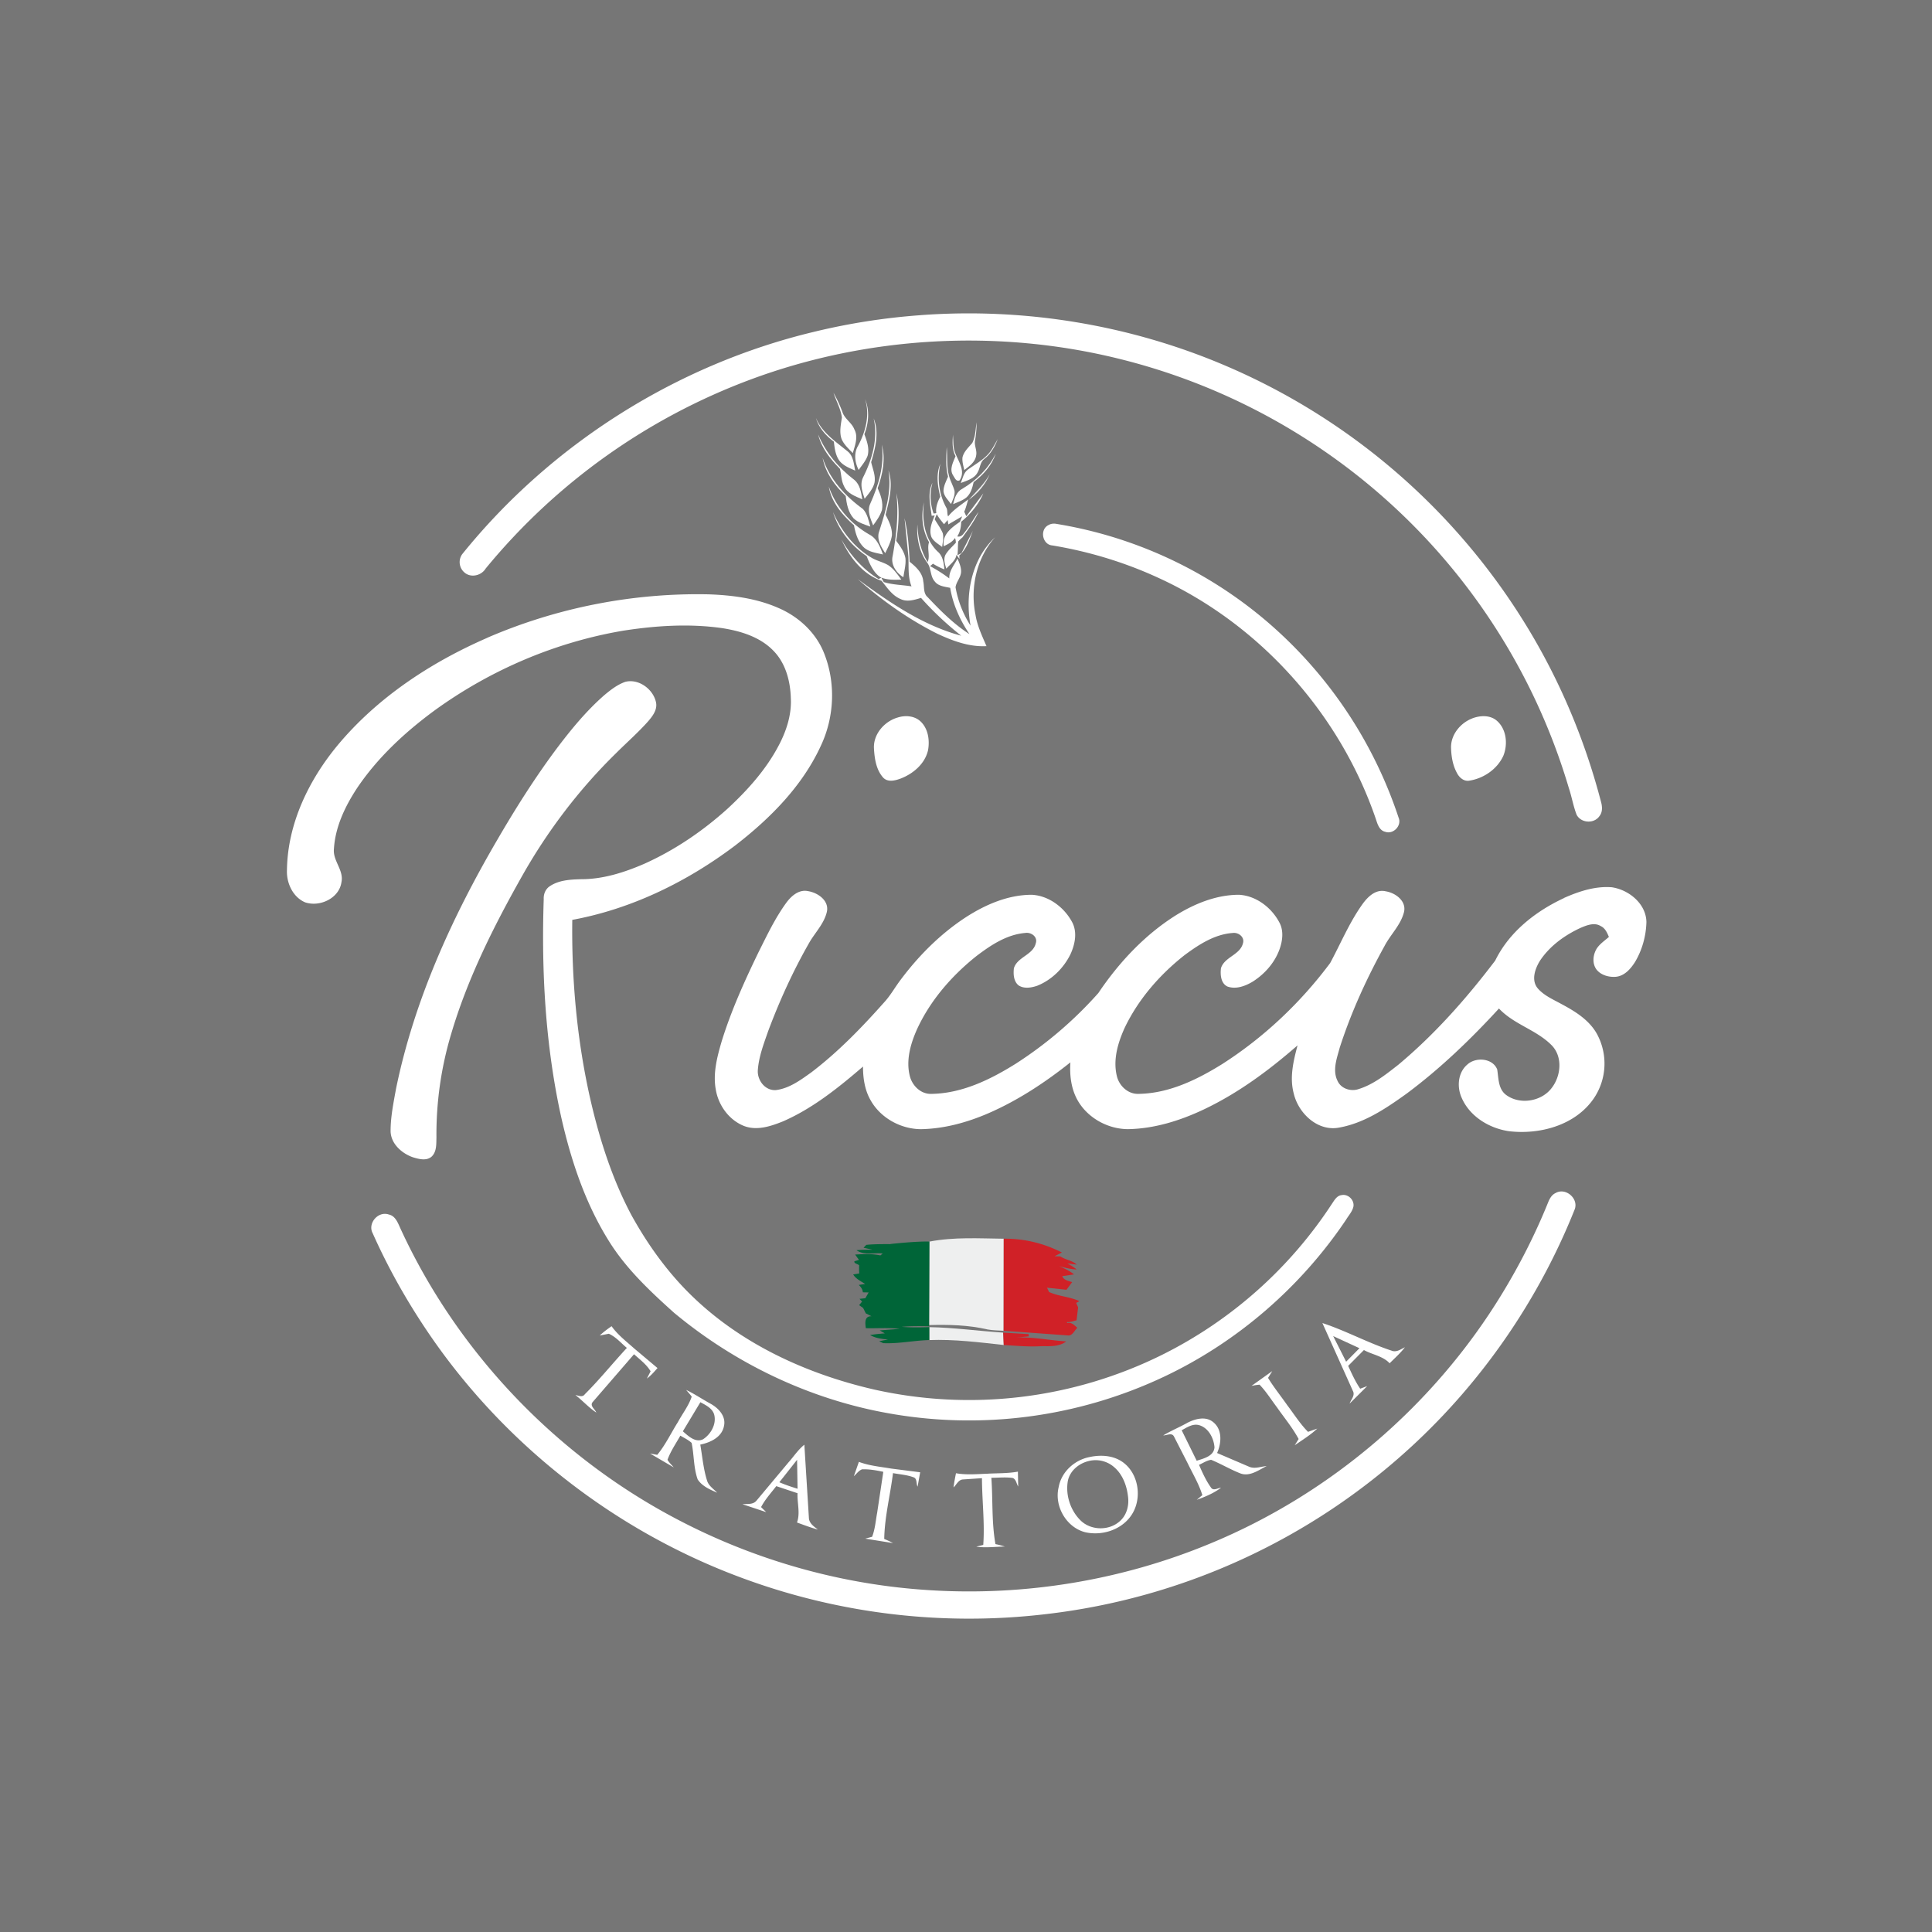 <svg xmlns="http://www.w3.org/2000/svg" xmlns:v="https://vecta.io/nano" width="108" viewBox="0 0 81 81" height="108" preserveAspectRatio="xMidYMid meet"><defs><clipPath id="A"><path d="M19 13.125h49V35H19zm0 0" clip-rule="nonzero"></path></clipPath><clipPath id="B"><path d="M12.027 24H57v36H12.027zm0 0" clip-rule="nonzero"></path></clipPath><clipPath id="C"><path d="M29 37h40.027v11H29zm0 0" clip-rule="nonzero"></path></clipPath><clipPath id="D"><path d="M15 49h52v18.875H15zm0 0" clip-rule="nonzero"></path></clipPath></defs><path fill="#fff" d="M-8.1-8.1h97.2v97.2H-8.1z"></path><path fill="#767676" d="M-8.1-8.1h97.2v97.2H-8.1z"></path><g clip-path="url(#A)"><path fill="#fff" d="M38.57 13.215c4.363-.328 8.805.402 12.828 2.125a27.37 27.37 0 0 1 12.609 10.914c1.387 2.27 2.43 4.746 3.105 7.32.063.211.094.461-.059.648-.227.324-.773.289-.953-.066-.141-.363-.203-.754-.328-1.125a26.17 26.17 0 0 0-9.766-13.777 26.23 26.23 0 0 0-9.086-4.211c-5.078-1.258-10.535-.957-15.437.863a26.19 26.19 0 0 0-11.121 7.93c-.18.297-.617.402-.887.168a.57.57 0 0 1-.094-.773c3.715-4.605 8.977-7.937 14.734-9.316a27.23 27.23 0 0 1 4.453-.699zm0 0"></path></g><g fill="#fff"><path d="M35.297 17.508c-.047-.363-.238-.691-.352-1.039a5.44 5.44 0 0 1 .371.797c.09.297.395.449.504.738.172.316.023.672-.066.992-.176-.184-.375-.359-.473-.598-.098-.289-.027-.598.016-.891zm.973-.77c.191.461.152 1.004-.031 1.465.105.285.219.598.137.902-.082.227-.242.402-.375.598-.164-.316-.211-.711-.02-1.023.313-.594.496-1.285.289-1.941zm-2.059.793c.258.613.828.984 1.324 1.391.246.191.258.531.32.809-.23-.105-.488-.199-.652-.402-.176-.234-.211-.531-.242-.812-.336-.25-.629-.582-.75-.984zm1.977 2.477c.379-.75.633-1.625.441-2.465.238.586.07 1.25-.105 1.832.063.285.199.574.137.875-.066.254-.25.457-.41.66-.094-.285-.211-.613-.062-.902zm4.578-1.442c.133-.266.133-.57.176-.859.004.262-.02.52-.066.777-.031.203.09.398.051.602-.035.285-.289.461-.5.621-.035-.176-.094-.352-.074-.531.059-.25.258-.422.414-.609zm0 0"></path><path d="M34.301 18.215c.316.762.867 1.41 1.52 1.906.238.199.281.523.332.813-.285-.125-.633-.242-.766-.551-.121-.227-.109-.488-.172-.727-.402-.406-.777-.875-.914-1.441zm5.652.008c.023.273-.008.559.113.813.145.352.414.727.168 1.102-.152.074-.207-.113-.277-.211-.164-.258.008-.555.105-.801-.152-.277-.129-.602-.109-.902zm1.438.859c.191-.187.301-.441.441-.672-.125.313-.289.621-.562.828-.184.133-.172.383-.281.563-.137.27-.453.348-.707.449.078-.191.117-.434.301-.566.27-.195.57-.359.809-.602zm-4.422-.437c.172.602.031 1.246-.172 1.824.125.281.238.594.18.91-.074.238-.223.449-.371.648-.109-.281-.258-.602-.125-.898.348-.773.613-1.629.488-2.484zm0 0"></path><path d="M39.691 18.734c.039.41-.016.836.102 1.234.055.215.176.406.227.617.023.195-.078.375-.148.547-.121-.168-.293-.32-.316-.535 0-.219.109-.418.191-.613-.109-.41-.074-.832-.055-1.25zm.649 1.762c.594-.352 1.102-.852 1.406-1.477-.164.492-.52.887-.926 1.195-.051.23-.117.477-.301.641-.164.133-.367.199-.559.281.055-.246.141-.516.379-.641zm-4.883.301c-.457-.434-.852-.977-.969-1.605.289.891.945 1.609 1.691 2.148.188.203.238.484.309.738-.242-.09-.504-.16-.695-.34-.234-.258-.297-.609-.336-.941zm0 0"></path><path d="M39.426 19.445a2.61 2.61 0 0 0 .242 1.828c.074.113.027.258.082.379.223-.285.551-.488.844-.715-.055.176-.094.352-.168.516l.086.191.715-.957c-.203.465-.539.871-.93 1.188-.004.215-.043.434-.164.613.098.031.188-.02.25-.094.242-.293.422-.625.641-.93-.172.387-.43.723-.672 1.066a1.22 1.22 0 0 0-.176.172c-.023.191-.008.387-.035.574l.168-.086.48-.934c-.145.359-.266.777-.57 1.031l.008.148-.125-.176c-.039.254-.273.402-.426.582-.062-.191-.137-.422-.02-.609.113-.18.277-.32.418-.477a.51.51 0 0 0-.035-.199c-.113.168-.297.262-.473.344-.074-.488.328-.781.68-1.023l.094-.23-.582.34-.027-.184-.152.176c-.109-.137-.223-.27-.305-.422l-.086.215c.113.191.25.375.336.578.051.191-.004.391-.023.582-.16-.125-.355-.227-.449-.414-.117-.305.023-.625.137-.906l-.129.012c-.055-.457-.184-.945.035-1.383a2.11 2.11 0 0 0 .047 1.289l.113-.016c-.035-.246.055-.48.168-.691-.113-.449-.187-.941.004-1.379zm-2.18.27c.215.609.031 1.266-.117 1.867.137.266.277.547.266.855-.035.27-.168.512-.281.754-.164-.25-.344-.539-.273-.852.266-.84.563-1.73.406-2.625zm-1.441 2.308c-.484-.426-.949-.965-1.055-1.621.293.863.945 1.59 1.738 2.031.293.176.418.512.531.813-.27-.062-.574-.098-.789-.285-.262-.242-.363-.598-.426-.937zm1.777-1.343c.148.656.098 1.34-.008 1.996.164.219.336.453.387.727.027.27-.051.531-.086.797-.293-.176-.531-.52-.453-.875.16-.871.258-1.758.16-2.645zm0 0"></path><path d="M38.742 21.035c-.102.73.012 1.555.57 2.09.219.184.258.48.281.746a2.47 2.47 0 0 1-.477-.238l-.121.102a6.4 6.4 0 0 1 .805.516c-.016-.32.211-.562.344-.832.078.188.168.383.148.59-.027.223-.203.395-.23.613a4.37 4.37 0 0 0 .629 1.609c-.238-1.297.031-2.777 1.027-3.703-.777.867-1.051 2.117-.82 3.246.074.465.277.887.461 1.316-.727.039-1.422-.223-2.066-.523-1.207-.605-2.316-1.395-3.328-2.285 1.328.977 2.727 1.941 4.336 2.371a13.23 13.23 0 0 1-1.687-1.586c-.277.082-.582.184-.859.047-.352-.148-.562-.477-.793-.762-.793-.27-1.352-1-1.687-1.738.363.652.926 1.277 1.57 1.668.035-.047.063-.023.102-.066-.305-.152-.5-.602-.609-.898-.656-.441-1.18-1.094-1.414-1.848.34.77.875 1.473 1.605 1.906.223.137.488.188.711.32.23.152.387.383.547.602-.281.016-.57.02-.84-.082l.105.188c.379.117.773.117 1.164.18-.164-.406-.109-.848-.133-1.27l-.16-1.59c.141.598.184 1.215.215 1.828.262.211.543.465.57.824.051.223-.008.5.188.664.535.566 1.09 1.125 1.75 1.547-.395-.586-.695-1.238-.809-1.941-.227-.051-.492-.066-.645-.266-.203-.227-.141-.562-.324-.797-.332-.457-.445-1.035-.406-1.59.02.547.137 1.098.43 1.57.113-.266-.035-.559.059-.832-.293-.512-.344-1.129-.207-1.695zm5.227.973c.102-.055.211-.066.328-.043a18.08 18.08 0 0 1 8.785 4.063 18.44 18.44 0 0 1 5.555 8.254c.141.328-.215.707-.551.594-.266-.055-.336-.34-.41-.559-1.52-4.426-4.898-8.184-9.168-10.117-1.395-.637-2.875-1.082-4.387-1.332-.426-.031-.543-.68-.152-.859zm0 0"></path></g><g clip-path="url(#B)"><path fill="#fff" d="M20.43 26.738c2.918-1.262 6.105-1.887 9.281-1.82.996.035 2.012.168 2.93.574.836.359 1.555 1.02 1.898 1.867.504 1.238.449 2.676-.113 3.883-.777 1.707-2.137 3.074-3.605 4.207-2.008 1.516-4.34 2.66-6.828 3.117-.031 2.5.195 5.012.742 7.453.387 1.703.918 3.383 1.738 4.926.707 1.281 1.578 2.484 2.645 3.492 2.059 1.953 4.723 3.164 7.465 3.805a18.22 18.22 0 0 0 12.109-1.426 18.18 18.18 0 0 0 7.156-6.355c.102-.148.199-.332.398-.355.273-.059.547.207.496.484-.047.207-.199.367-.305.543-1.898 2.828-4.566 5.141-7.652 6.594a19.14 19.14 0 0 1-11.609 1.512c-3.273-.594-6.363-2.078-8.914-4.199-1.004-.902-2.004-1.84-2.723-2.992-1.004-1.598-1.605-3.41-2.016-5.238-.656-2.988-.828-6.062-.727-9.113-.012-.215.078-.43.262-.547.383-.254.863-.277 1.313-.289.918 0 1.809-.285 2.645-.648 1.277-.574 2.449-1.371 3.488-2.309.828-.766 1.598-1.621 2.129-2.621.328-.613.559-1.301.523-2.008-.02-.715-.215-1.469-.73-1.992-.562-.582-1.375-.828-2.152-.949-1.371-.195-2.766-.105-4.129.105-2.852.48-5.582 1.648-7.922 3.344-1.238.91-2.387 1.973-3.25 3.254-.504.766-.918 1.629-.973 2.555-.051.496.422.891.316 1.391-.094.68-.91 1.055-1.523.848-.516-.219-.789-.816-.762-1.359.027-1.93.906-3.754 2.121-5.223 1.668-2.004 3.902-3.473 6.277-4.508zm0 0"></path></g><path d="M26.234 28.582c.559-.129 1.156.32 1.27.867.063.305-.141.57-.324.785-.426.48-.91.902-1.363 1.355-1.555 1.523-2.879 3.273-3.945 5.168-1.191 2.113-2.285 4.301-2.969 6.633a14.68 14.68 0 0 0-.605 4.297c-.008.277.016.613-.215.816-.223.176-.527.09-.773.016-.469-.164-.926-.57-.934-1.098 0-.598.121-1.184.227-1.77.758-3.703 2.344-7.184 4.242-10.434.777-1.336 1.605-2.648 2.535-3.887.586-.773 1.207-1.527 1.941-2.172.273-.23.566-.461.914-.578zm11.403 1.5c.32-.102.703-.074.957.164.324.305.391.797.313 1.215-.133.566-.621.977-1.145 1.18-.234.086-.543.168-.738-.043-.293-.332-.359-.797-.383-1.223-.031-.598.441-1.133.996-1.293zm24.082.039c.332-.129.754-.152 1.039.098.406.355.465.988.27 1.469-.258.563-.832.953-1.437 1.043-.223.035-.414-.137-.508-.324-.172-.312-.234-.676-.246-1.031-.027-.555.379-1.059.883-1.254zm0 0" fill="#fff"></path><g clip-path="url(#C)"><path fill="#fff" d="M65.57 37.648c.625-.277 1.309-.504 2.004-.449.719.105 1.441.691 1.453 1.461-.016.586-.18 1.176-.48 1.676-.184.289-.445.586-.809.617-.281.02-.59-.062-.781-.277-.211-.25-.18-.621-.023-.891.129-.207.34-.344.52-.504-.074-.176-.156-.367-.34-.453-.273-.172-.602-.031-.867.082-.66.309-1.281.758-1.687 1.375-.199.324-.367.793-.105 1.133.262.316.648.477 1 .672.566.301 1.148.656 1.48 1.227a2.6 2.6 0 0 1-.125 2.75c-.773 1.113-2.25 1.512-3.547 1.359-.828-.121-1.645-.617-1.984-1.406-.203-.453-.156-1.051.238-1.387.355-.328 1.063-.273 1.254.203.059.367.039.801.355 1.055.57.441 1.492.301 1.926-.273.398-.508.477-1.328-.012-1.809-.637-.637-1.574-.863-2.195-1.527-1.191 1.297-2.465 2.523-3.879 3.574-.855.613-1.766 1.23-2.82 1.418-.902.176-1.715-.602-1.906-1.434-.18-.672-.012-1.359.16-2.012-1.195 1.043-2.48 1.996-3.918 2.68-.996.473-2.078.813-3.191.832-.871-.004-1.742-.496-2.148-1.277-.242-.469-.301-1.008-.266-1.523-1.051.836-2.184 1.586-3.418 2.125-.898.391-1.867.66-2.855.676-.852-.008-1.699-.477-2.113-1.23-.238-.422-.309-.914-.309-1.395-1.027.883-2.102 1.75-3.352 2.297-.516.207-1.105.406-1.652.188-.621-.254-1.059-.863-1.168-1.52-.125-.68.055-1.367.246-2.02.398-1.289.957-2.523 1.543-3.734.355-.707.695-1.43 1.164-2.074.207-.285.531-.574.914-.492.402.063.883.387.793.852-.113.52-.52.902-.77 1.359-.664 1.168-1.223 2.398-1.695 3.66-.187.539-.398 1.082-.434 1.656-.016.422.32.852.77.813.563-.074 1.031-.426 1.48-.746 1.121-.855 2.105-1.871 3.039-2.922.273-.293.465-.648.707-.965.758-1.012 1.668-1.922 2.727-2.613.824-.531 1.77-.941 2.762-.941.711.035 1.352.52 1.684 1.129.238.426.133.945-.062 1.367-.289.586-.789 1.078-1.398 1.32-.246.082-.543.133-.773-.016-.211-.168-.227-.469-.199-.719.141-.477.805-.555.918-1.051.09-.266-.195-.469-.437-.43-.781.063-1.457.516-2.062.977-1.031.824-1.926 1.855-2.48 3.059-.27.605-.469 1.293-.305 1.953.098.41.461.773.902.758 1.289-.016 2.484-.602 3.555-1.273a16.73 16.73 0 0 0 3.449-2.953c.859-1.277 1.938-2.434 3.246-3.258.797-.492 1.703-.863 2.652-.863.711.039 1.352.527 1.684 1.145.199.352.145.781.012 1.148-.203.559-.621 1.031-1.121 1.348-.312.188-.707.336-1.066.203-.273-.137-.297-.496-.266-.762.141-.477.801-.555.922-1.047.082-.258-.184-.465-.422-.434-.762.051-1.43.488-2.027.93-1.035.816-1.93 1.84-2.504 3.035-.285.625-.5 1.336-.336 2.023.094.418.469.777.918.758 1.266-.02 2.441-.59 3.496-1.246 1.754-1.121 3.289-2.574 4.531-4.238.43-.797.781-1.641 1.297-2.387.227-.336.578-.73 1.035-.621.402.063.871.402.766.863-.133.547-.566.945-.82 1.434-.75 1.359-1.398 2.777-1.875 4.254-.121.449-.316.957-.09 1.402.148.324.559.453.887.336.625-.195 1.145-.617 1.656-1.016 1.531-1.277 2.863-2.785 4.066-4.371.586-1.199 1.691-2.066 2.887-2.621zm0 0"></path></g><g clip-path="url(#D)"><path fill="#fff" d="M65.223 50.016c.434-.242.984.254.789.707-1.5 3.754-3.848 7.172-6.824 9.914a27.25 27.25 0 0 1-15.328 7.035 27.4 27.4 0 0 1-12.895-1.57c-5.133-1.926-9.656-5.426-12.797-9.918-.984-1.41-1.844-2.91-2.543-4.48-.223-.414.23-.941.676-.785.277.059.379.348.484.578 2.402 5.234 6.602 9.609 11.715 12.258 3.258 1.695 6.871 2.703 10.539 2.918 3.977.242 8.004-.426 11.684-1.953 5.059-2.086 9.414-5.816 12.254-10.484.746-1.223 1.395-2.504 1.93-3.828.063-.156.152-.32.316-.391zm0 0"></path></g><g fill="#fff"><path d="M55.441 55.469c.988.324 1.91.832 2.898 1.156.203.086.387-.055.563-.141-.187.246-.422.453-.641.672-.281-.305-.727-.359-1.078-.555l-.66.664c.152.328.301.66.504.957l.293-.109-.738.734c.063-.176.242-.344.137-.535l-1.277-2.844zm.453.547l.543 1.074.559-.566-1.102-.508zm-30.253-.414c.258.363.617.637.945.93l.98.824c-.137.156-.277.32-.445.441l.156-.305c-.172-.289-.449-.492-.695-.715l-1.73 2c-.141.16.094.301.148.445-.32-.211-.574-.5-.875-.734.137.023.297.109.395-.035.621-.617 1.168-1.301 1.762-1.941-.246-.203-.461-.465-.758-.594l-.379.074c.152-.145.324-.27.496-.391zm26.828 2.503l.871-.621-.176.285c.242.398.539.762.805 1.145.285.375.539.781.871 1.117l.387-.137c-.285.27-.625.477-.945.699l.164-.262c-.258-.477-.605-.895-.914-1.336-.238-.316-.449-.656-.723-.941a2.34 2.34 0 0 0-.34.051zm-23.703.168c.355.168.68.391 1.023.578.336.184.66.527.563.941-.09.465-.57.688-.992.773.086.5.129 1.016.281 1.5.063.227.273.355.426.516-.301-.129-.633-.273-.816-.555-.176-.488-.148-1.023-.254-1.531-.137-.129-.312-.207-.473-.305-.187.332-.406.648-.539 1.012.066.117.176.215.262.32l-.992-.582.301.055c.348-.422.578-.918.867-1.375.191-.355.449-.68.578-1.066-.07-.098-.156-.187-.234-.281zm-.137 1.734c.227.199.531.496.852.332.328-.215.566-.641.461-1.035-.082-.27-.352-.391-.578-.516l-.734 1.219zm21.144-.351c.332-.172.781-.297 1.098-.027.383.313.34.879.156 1.289l1.359.582c.238.09.48-.016.719-.035-.344.172-.727.469-1.129.297-.41-.164-.789-.391-1.199-.559-.184.027-.34.137-.508.211.145.328.289.656.5.949.098.16.285.02.422.012-.301.227-.66.379-1.016.504l.234-.195c-.148-.477-.406-.902-.621-1.348l-.566-1.105c-.09-.184-.301-.047-.453-.051.324-.195.676-.34 1.004-.523zm-.23.309l.629 1.277c.293-.094.723-.191.746-.566-.031-.383-.25-.812-.645-.926-.266-.074-.508.094-.73.215zm-16.465 1.324c.211-.242.391-.516.645-.719l.191 3.078c.016.227.215.352.375.48-.297-.082-.586-.191-.875-.297.145-.391.004-.82.023-1.227l-.891-.297c-.219.285-.469.555-.637.879l.215.211-.996-.332c.203-.02.445.027.59-.152l1.359-1.625zm-.402.855c.246.109.504.191.762.273l-.02-1.215-.742.941zm12.992-1.054c.473-.105 1.004-.078 1.41.215.695.504.824 1.598.316 2.277-.426.578-1.219.813-1.902.656-.797-.207-1.305-1.109-1.105-1.898.117-.633.66-1.125 1.281-1.25zm0 .16c-.418.09-.801.398-.895.824-.109.582.094 1.227.508 1.648.434.453 1.219.469 1.676.047.277-.246.379-.633.34-.988-.047-.469-.219-.957-.586-1.27a1.18 1.18 0 0 0-1.043-.262zm0 0"></path><path d="M36.008 61.289c.434.164.898.203 1.352.281l1.219.156-.109.602c-.066-.121-.008-.336-.168-.391-.277-.105-.574-.121-.863-.176-.113.922-.352 1.832-.367 2.762a3.14 3.14 0 0 1 .367.172l-1.164-.187.289-.078c.125-.32.148-.668.211-1.004l.258-1.719c-.293-.062-.59-.117-.891-.105-.145.055-.23.191-.344.289l.211-.602zm5.398.496c.422-.023.852-.008 1.27-.086l.012.625c-.074-.121-.086-.305-.23-.359-.297-.043-.598-.008-.895-.008.066.926.008 1.867.172 2.781a3.18 3.18 0 0 1 .391.102c-.398.004-.797.063-1.195.004l.293-.074c.066-.93-.051-1.863-.055-2.797l-.816.055c-.18.027-.254.223-.375.332.023-.199.063-.398.102-.594.438.078.887.035 1.328.02zm0 0"></path></g><g fill="#eeefef"><path d="M40.605 20.965c.313-.344.652-.668.891-1.078-.187.434-.508.809-.891 1.078zm-1.64 31.09c1.027-.199 2.078-.133 3.117-.121l-.004 3.859c-.227-.016-.453-.012-.676-.055-.801-.187-1.629-.207-2.449-.184l.012-3.5zm0 0"></path><path d="M38.961 55.641c1.02.016 2.082.164 3.098.23l.008.117.016.402c-1.035-.113-2.074-.246-3.121-.207zm0 0"></path></g><path fill="#006538" d="M37.363 52.152s1.051-.117 1.602-.098l-.012 3.5v.051c-.383-.008-.766-.012-1.148.023.383.031.773.027 1.156.012v.543c-.645.016-1.289.16-1.934.129l-.168-.082.371-.07c-.258-.023-.523-.055-.75-.187.203-.035.41-.055.617-.07l-.215-.125.84-.066c-.473-.055-.949-.016-1.422-.027-.027-.207-.07-.512.238-.5l-.238-.121-.113-.227-.168-.117.125-.152-.109-.113.246-.027.137-.242c-.059 0-.18-.004-.242-.004-.012-.129-.082-.227-.172-.309l.266-.043c-.18-.117-.387-.211-.5-.398l.254-.043a3.29 3.29 0 0 1-.004-.34c-.055-.062-.234-.074-.195-.172l.188-.055-.16-.223c.352-.023.711-.039 1.059.035l.098-.082c-.363-.043-.785.09-1.102-.137.223-.02.449-.02.672-.02l-.375-.082.113-.121c.324-.039.98-.031.98-.031zm0 0"></path><path d="M44.738 55.426v.047c.18-.059.309.094.43.195-.125.113-.207.352-.406.32l-2.684-.195.004-3.859c.848-.012 1.684.191 2.438.578l-.309.156.246.008c.215.148.496.164.688.344l-.402-.051a2.37 2.37 0 0 1 .398.254c-.254-.012-.496-.07-.738-.141.219.098.441.195.625.348l-.492.074c.066.172.262.195.414.25l-.238.32-.816-.086.086.18c.402.184.867.195 1.273.383l-.137.074.074.168.008.02-.066.543c-.133.027-.258.086-.395.07zm-2.679.445l1.066.063.008.094-.508.047c.695-.027 1.383.121 2.078.164-.293.223-.668.203-1.016.199-.535.035-1.07-.016-1.605-.047l-.016-.402zm0 0" fill="#d02127"></path></svg>